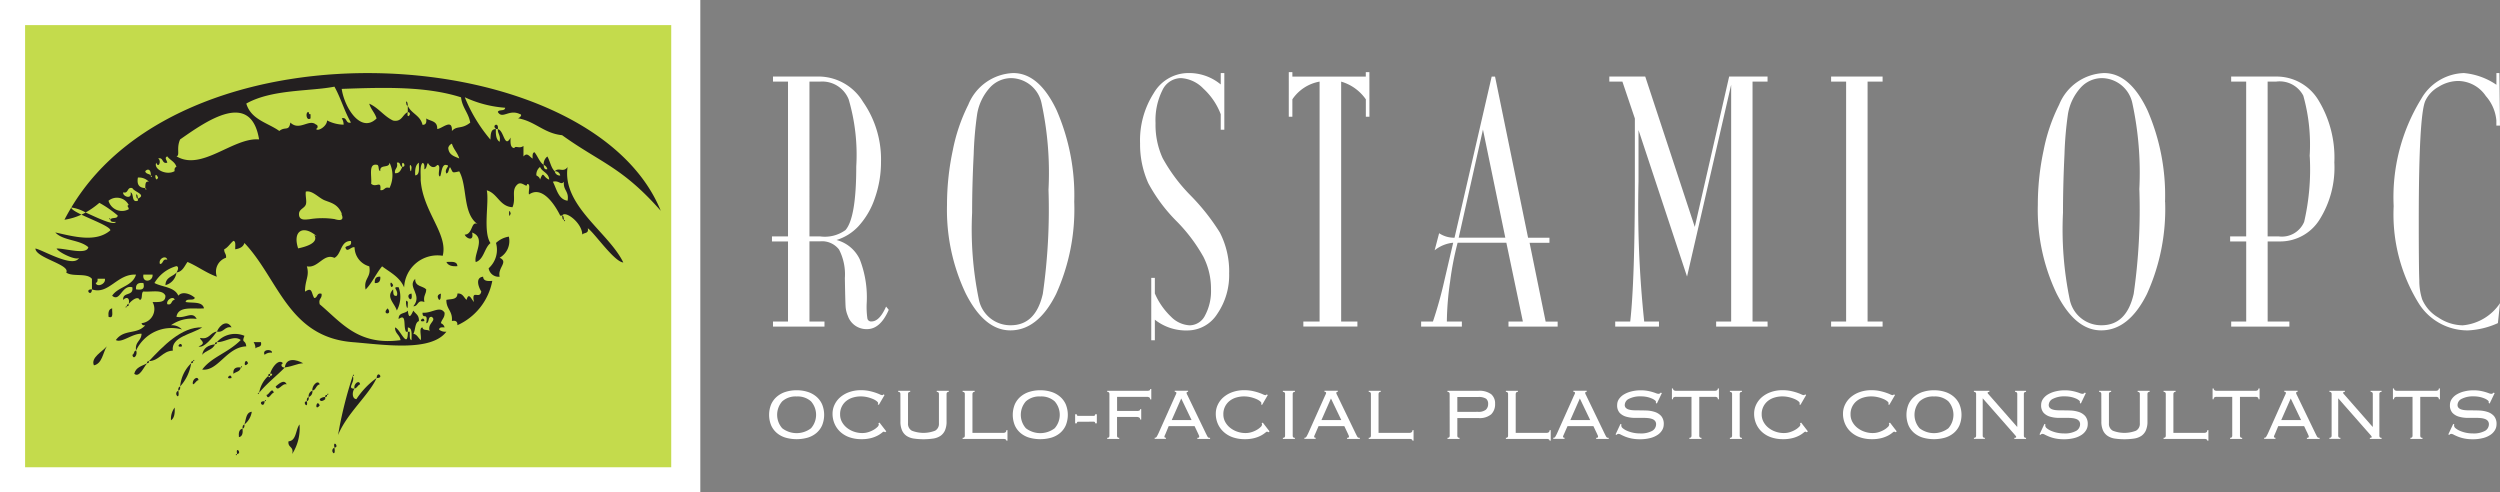 <?xml version="1.0" encoding="UTF-8"?>
<svg xmlns="http://www.w3.org/2000/svg" xmlns:xlink="http://www.w3.org/1999/xlink" width="166.5" height="32.79" viewBox="0 0 166.5 32.79">
  <rect x="0" y="0" width="166.5" height="32.79" fill="#808080" stroke="none"/>
  <defs>
    <clipPath id="clip-path">
      <rect id="Rectangle_109" data-name="Rectangle 109" width="166.5" height="32.79" fill="none" stroke="rgba(0,0,0,0)" stroke-miterlimit="10" stroke-width="1"></rect>
    </clipPath>
  </defs>
  <g id="Group_1307" data-name="Group 1307" transform="translate(0 0)">
    <rect id="Rectangle_106" data-name="Rectangle 106" width="44.033" height="30.448" transform="translate(1.171 1.172)" fill="#c4db4c" stroke="rgba(0,0,0,0)" stroke-miterlimit="10" stroke-width="1"></rect>
    <rect id="Rectangle_107" data-name="Rectangle 107" width="44.033" height="30.448" transform="translate(1.171 1.172)" fill="none" stroke="#fff" stroke-width="1"></rect>
    <g id="Group_414" data-name="Group 414" transform="translate(0 0)">
      <g id="Group_413" data-name="Group 413" clip-path="url(#clip-path)">
        <rect id="Rectangle_108" data-name="Rectangle 108" width="45.907" height="32.322" transform="translate(0.234 0.234)" fill="none" stroke="#fff" stroke-width="1"></rect>
        <path id="Path_40" data-name="Path 40" d="M35.017,51.477c-.206-.5-.382.458,0,0" transform="translate(-18.494 -27.285)" fill="#231f20" stroke="rgba(0,0,0,0)" stroke-miterlimit="10" stroke-width="1" fill-rule="evenodd"></path>
        <path id="Path_41" data-name="Path 41" d="M30.569,48.785c.074-.007.145-.021.122-.14-.074.007-.145.021-.122.14" transform="translate(-16.247 -25.858)" fill="#231f20" stroke="rgba(0,0,0,0)" stroke-miterlimit="10" stroke-width="1" fill-rule="evenodd"></path>
        <path id="Path_42" data-name="Path 42" d="M35.765,48.928h0" transform="translate(-18.997 -26.001)" fill="#231f20" stroke="rgba(0,0,0,0)" stroke-miterlimit="10" stroke-width="1" fill-rule="evenodd"></path>
        <path id="Path_43" data-name="Path 43" d="M33.609,64.546c-.148-.014-.075.2,0,0" transform="translate(-17.819 -34.31)" fill="#231f20" stroke="rgba(0,0,0,0)" stroke-miterlimit="10" stroke-width="1" fill-rule="evenodd"></path>
        <path id="Path_44" data-name="Path 44" d="M28.746,49.647c.231-.3.7-.315.856-.7-.441.056-.779.23-.856.7" transform="translate(-15.28 -26.017)" fill="#231f20" stroke="rgba(0,0,0,0)" stroke-miterlimit="10" stroke-width="1" fill-rule="evenodd"></path>
        <path id="Path_45" data-name="Path 45" d="M37.623,56.946c.148.015.075-.2,0,0" transform="translate(-19.999 -30.224)" fill="#231f20" stroke="rgba(0,0,0,0)" stroke-miterlimit="10" stroke-width="1" fill-rule="evenodd"></path>
        <path id="Path_46" data-name="Path 46" d="M31.559,47.6a1.608,1.608,0,0,0-1.834.422c.555.017,1.132-.493,1.589-.141-.862.869-1.934,1.12-2.568,1.967,1.054.133,1.628-1.5,2.935-1.545-.05-.48-.33-.178-.122-.7" transform="translate(-15.28 -25.235)" fill="#231f20" stroke="rgba(0,0,0,0)" stroke-miterlimit="10" stroke-width="1" fill-rule="evenodd"></path>
        <path id="Path_47" data-name="Path 47" d="M34.229,52.146c.148.015.075-.2,0,0" transform="translate(-18.195 -27.672)" fill="#231f20" stroke="rgba(0,0,0,0)" stroke-miterlimit="10" stroke-width="1" fill-rule="evenodd"></path>
        <path id="Path_48" data-name="Path 48" d="M33.669,52.235c-.32-.039-.526.051-.49.422.163-.141.455-.133.49-.422" transform="translate(-17.635 -27.762)" fill="#231f20" stroke="rgba(0,0,0,0)" stroke-miterlimit="10" stroke-width="1" fill-rule="evenodd"></path>
        <path id="Path_49" data-name="Path 49" d="M32.66,53.563c-.024-.421-.508.134,0,0" transform="translate(-17.238 -28.387)" fill="#231f20" stroke="rgba(0,0,0,0)" stroke-miterlimit="10" stroke-width="1" fill-rule="evenodd"></path>
        <path id="Path_50" data-name="Path 50" d="M33.685,64.245c.366-.029-.117-.584,0,0" transform="translate(-17.896 -34.009)" fill="#231f20" stroke="rgba(0,0,0,0)" stroke-miterlimit="10" stroke-width="1" fill-rule="evenodd"></path>
        <path id="Path_51" data-name="Path 51" d="M36.742,55.845c-.148-.015-.075.2,0,0" transform="translate(-19.485 -29.685)" fill="#231f20" stroke="rgba(0,0,0,0)" stroke-miterlimit="10" stroke-width="1" fill-rule="evenodd"></path>
        <path id="Path_52" data-name="Path 52" d="M37.585,50.089a.627.627,0,0,1,.49-.14c.039-.249-.685-.252-.49.14" transform="translate(-19.961 -26.459)" fill="#231f20" stroke="rgba(0,0,0,0)" stroke-miterlimit="10" stroke-width="1" fill-rule="evenodd"></path>
        <path id="Path_53" data-name="Path 53" d="M38.262,53.145c-.074.008-.145.021-.122.141h.122Z" transform="translate(-20.272 -28.25)" fill="#231f20" stroke="rgba(0,0,0,0)" stroke-miterlimit="10" stroke-width="1" fill-rule="evenodd"></path>
        <path id="Path_54" data-name="Path 54" d="M38.429,51.539c-.3-.34-.765.332-.856.7H37.7c.022.12-.048.133-.123.141-.023.159-.123.078-.122,0a1.932,1.932,0,0,0-.611,1.123c.512-.629,1.153-1.111,1.712-1.686-.2.042-.33-.191-.122-.281" transform="translate(-19.582 -27.347)" fill="#231f20" stroke="rgba(0,0,0,0)" stroke-miterlimit="10" stroke-width="1" fill-rule="evenodd"></path>
        <path id="Path_55" data-name="Path 55" d="M37.071,50.729c-.08.091.052-.059,0,0" transform="translate(-19.691 -26.958)" fill="#231f20" stroke="rgba(0,0,0,0)" stroke-miterlimit="10" stroke-width="1" fill-rule="evenodd"></path>
        <path id="Path_56" data-name="Path 56" d="M34.484,60.629c.1-.031.142-.118.123-.281-.1.03-.142.117-.123.281" transform="translate(-18.328 -32.079)" fill="#231f20" stroke="rgba(0,0,0,0)" stroke-miterlimit="10" stroke-width="1" fill-rule="evenodd"></path>
        <path id="Path_57" data-name="Path 57" d="M34.751,59.389a1.324,1.324,0,0,0,.489-.844c-.379.033-.381.5-.489.844" transform="translate(-18.472 -31.121)" fill="#231f20" stroke="rgba(0,0,0,0)" stroke-miterlimit="10" stroke-width="1" fill-rule="evenodd"></path>
        <path id="Path_58" data-name="Path 58" d="M36.287,57.33h0" transform="translate(-19.275 -30.468)" fill="#231f20" stroke="rgba(0,0,0,0)" stroke-miterlimit="10" stroke-width="1" fill-rule="evenodd"></path>
        <path id="Path_59" data-name="Path 59" d="M37.342,57.044c-.539-.026-.035.554,0,0" transform="translate(-19.718 -30.322)" fill="#231f20" stroke="rgba(0,0,0,0)" stroke-miterlimit="10" stroke-width="1" fill-rule="evenodd"></path>
        <path id="Path_60" data-name="Path 60" d="M36.546,48.645h-.489a.725.725,0,0,1,.122.421c.114-.15.452-.043.367-.421" transform="translate(-19.167 -25.858)" fill="#231f20" stroke="rgba(0,0,0,0)" stroke-miterlimit="10" stroke-width="1" fill-rule="evenodd"></path>
        <path id="Path_61" data-name="Path 61" d="M40.495,51.686c.627-.1.751-.24,1.223-.281-.457-.255-1.135-.4-1.223.281" transform="translate(-21.526 -27.213)" fill="#231f20" stroke="rgba(0,0,0,0)" stroke-miterlimit="10" stroke-width="1" fill-rule="evenodd"></path>
        <path id="Path_62" data-name="Path 62" d="M33.957,61.51c.215-.034.279-.242.245-.562-.215.034-.278.241-.245.562" transform="translate(-18.046 -32.398)" fill="#231f20" stroke="rgba(0,0,0,0)" stroke-miterlimit="10" stroke-width="1" fill-rule="evenodd"></path>
        <path id="Path_63" data-name="Path 63" d="M64.2,37.515c-.014-.359-.409-.279-.734-.281.112.245.382.31.734.281" transform="translate(-33.738 -19.789)" fill="#231f20" stroke="rgba(0,0,0,0)" stroke-miterlimit="10" stroke-width="1" fill-rule="evenodd"></path>
        <path id="Path_64" data-name="Path 64" d="M53.549,53.472c.539.027.034-.554,0,0" transform="translate(-28.465 -28.297)" fill="#231f20" stroke="rgba(0,0,0,0)" stroke-miterlimit="10" stroke-width="1" fill-rule="evenodd"></path>
        <path id="Path_65" data-name="Path 65" d="M65.914,39.343c-.542.055-.307.7-.123.984-.115.58-.664-.212-.49.7-.169-.178-.346-.687-.49-.141-.189-.156-.253-.457-.61-.422,0,.428-.429.35-.735.422-.014.626.428.727.367,1.406.245-.048.382.028.367.281a4.053,4.053,0,0,0,2.323-2.952c-.3.021-.594.026-.611-.28" transform="translate(-33.737 -20.914)" fill="#231f20" stroke="rgba(0,0,0,0)" stroke-miterlimit="10" stroke-width="1" fill-rule="evenodd"></path>
        <path id="Path_66" data-name="Path 66" d="M69.7,37.226h0" transform="translate(-37.038 -19.781)" fill="#231f20" stroke="rgba(0,0,0,0)" stroke-miterlimit="10" stroke-width="1" fill-rule="evenodd"></path>
        <path id="Path_67" data-name="Path 67" d="M49.289,54.992c-.312-.015-.289-.524-.123-.7-.551.012.054-.424-.122-.844a26.877,26.877,0,0,0-.979,3.935c.607-1.476,2.062-2.664,2.568-3.8a5.444,5.444,0,0,0-1.345,1.406" transform="translate(-25.55 -28.41)" fill="#231f20" stroke="rgba(0,0,0,0)" stroke-miterlimit="10" stroke-width="1" fill-rule="evenodd"></path>
        <path id="Path_68" data-name="Path 68" d="M50.763,54.477c-.051-.349-.475-.008-.367.281.175-.033.206-.232.367-.281" transform="translate(-26.78 -28.88)" fill="#231f20" stroke="rgba(0,0,0,0)" stroke-miterlimit="10" stroke-width="1" fill-rule="evenodd"></path>
        <path id="Path_69" data-name="Path 69" d="M50.154,53.346c.148.014.075-.2,0,0" transform="translate(-26.66 -28.31)" fill="#231f20" stroke="rgba(0,0,0,0)" stroke-miterlimit="10" stroke-width="1" fill-rule="evenodd"></path>
        <path id="Path_70" data-name="Path 70" d="M69.964,34.063a1.651,1.651,0,0,1-.489,1.687.67.67,0,0,0,.734.562c-.152-.609.611-.973,0-1.264a1.282,1.282,0,0,0,.611-1.406,1.616,1.616,0,0,0-.856.422" transform="translate(-36.931 -17.883)" fill="#231f20" stroke="rgba(0,0,0,0)" stroke-miterlimit="10" stroke-width="1" fill-rule="evenodd"></path>
        <path id="Path_71" data-name="Path 71" d="M80.931,32.125c-.08.092.052-.059,0,0" transform="translate(-43.006 -17.069)" fill="#231f20" stroke="rgba(0,0,0,0)" stroke-miterlimit="10" stroke-width="1" fill-rule="evenodd"></path>
        <path id="Path_72" data-name="Path 72" d="M78.581,29.423c-.08.092.052-.059,0,0" transform="translate(-41.757 -15.633)" fill="#231f20" stroke="rgba(0,0,0,0)" stroke-miterlimit="10" stroke-width="1" fill-rule="evenodd"></path>
        <path id="Path_73" data-name="Path 73" d="M72.486,30.158c-.142-.555-.142.556,0,0" transform="translate(-38.475 -15.946)" fill="#231f20" stroke="rgba(0,0,0,0)" stroke-miterlimit="10" stroke-width="1" fill-rule="evenodd"></path>
        <path id="Path_74" data-name="Path 74" d="M43.468,57.045c-.366.028.117.584,0,0" transform="translate(-23.032 -30.323)" fill="#231f20" stroke="rgba(0,0,0,0)" stroke-miterlimit="10" stroke-width="1" fill-rule="evenodd"></path>
        <path id="Path_75" data-name="Path 75" d="M37.884,55.807c.12.431.326-.161.49-.14-.12-.431-.326.161-.49.14" transform="translate(-20.138 -29.507)" fill="#231f20" stroke="rgba(0,0,0,0)" stroke-miterlimit="10" stroke-width="1" fill-rule="evenodd"></path>
        <path id="Path_76" data-name="Path 76" d="M44.895,54.5c-.123-.353-.541.111-.49.422.249-.041.24-.38.49-.422" transform="translate(-23.602 -28.904)" fill="#231f20" stroke="rgba(0,0,0,0)" stroke-miterlimit="10" stroke-width="1" fill-rule="evenodd"></path>
        <path id="Path_77" data-name="Path 77" d="M43.888,55.968a.384.384,0,0,0,.245-.422.385.385,0,0,0-.245.422" transform="translate(-23.329 -29.527)" fill="#231f20" stroke="rgba(0,0,0,0)" stroke-miterlimit="10" stroke-width="1" fill-rule="evenodd"></path>
        <path id="Path_78" data-name="Path 78" d="M43.622,56.726c.1-.031.142-.117.122-.281-.1.031-.142.117-.122.281" transform="translate(-23.185 -30.004)" fill="#231f20" stroke="rgba(0,0,0,0)" stroke-miterlimit="10" stroke-width="1" fill-rule="evenodd"></path>
        <path id="Path_79" data-name="Path 79" d="M39.189,54.595c.171.409.421-.249.734-.141-.171-.408-.6.039-.734.141" transform="translate(-20.832 -28.856)" fill="#231f20" stroke="rgba(0,0,0,0)" stroke-miterlimit="10" stroke-width="1" fill-rule="evenodd"></path>
        <path id="Path_80" data-name="Path 80" d="M47.522,63.346c.366-.029-.117-.583,0,0" transform="translate(-25.251 -33.532)" fill="#231f20" stroke="rgba(0,0,0,0)" stroke-miterlimit="10" stroke-width="1" fill-rule="evenodd"></path>
        <path id="Path_81" data-name="Path 81" d="M41.01,61.471c-.059.442.375.318.245.843a3.162,3.162,0,0,0,.489-1.968c-.267.349-.2,1.087-.734,1.125" transform="translate(-21.796 -32.078)" fill="#231f20" stroke="rgba(0,0,0,0)" stroke-miterlimit="10" stroke-width="1" fill-rule="evenodd"></path>
        <path id="Path_82" data-name="Path 82" d="M47.385,63.647c-.371.166.133.746,0,0" transform="translate(-25.114 -33.833)" fill="#231f20" stroke="rgba(0,0,0,0)" stroke-miterlimit="10" stroke-width="1" fill-rule="evenodd"></path>
        <path id="Path_83" data-name="Path 83" d="M46.5,56.046c.148.015.075-.2,0,0" transform="translate(-24.718 -29.746)" fill="#231f20" stroke="rgba(0,0,0,0)" stroke-miterlimit="10" stroke-width="1" fill-rule="evenodd"></path>
        <path id="Path_84" data-name="Path 84" d="M45.822,56.587v-.141a.526.526,0,0,0-.367.141c.032.219.268.1.367,0" transform="translate(-24.162 -30.005)" fill="#231f20" stroke="rgba(0,0,0,0)" stroke-miterlimit="10" stroke-width="1" fill-rule="evenodd"></path>
        <path id="Path_85" data-name="Path 85" d="M46.233,56.286c.074-.008.145-.021.122-.141-.075.008-.145.021-.122.141" transform="translate(-24.574 -29.845)" fill="#231f20" stroke="rgba(0,0,0,0)" stroke-miterlimit="10" stroke-width="1" fill-rule="evenodd"></path>
        <path id="Path_86" data-name="Path 86" d="M45.2,57.479c-.206-.5-.382.459,0,0" transform="translate(-23.907 -30.476)" fill="#231f20" stroke="rgba(0,0,0,0)" stroke-miterlimit="10" stroke-width="1" fill-rule="evenodd"></path>
        <path id="Path_87" data-name="Path 87" d="M15.606,31.128c.013-.17-.178-.086,0,0" transform="translate(-8.255 -16.495)" fill="#231f20" stroke="rgba(0,0,0,0)" stroke-miterlimit="10" stroke-width="1" fill-rule="evenodd"></path>
        <path id="Path_88" data-name="Path 88" d="M62.324,42.164c.143-.023.1-.256.122-.422-.254.08-.26.219-.122.422" transform="translate(-33.082 -22.189)" fill="#231f20" stroke="rgba(0,0,0,0)" stroke-miterlimit="10" stroke-width="1" fill-rule="evenodd"></path>
        <path id="Path_89" data-name="Path 89" d="M58.272,41.742c-.531.059.128.816,0,0" transform="translate(-30.864 -22.189)" fill="#231f20" stroke="rgba(0,0,0,0)" stroke-miterlimit="10" stroke-width="1" fill-rule="evenodd"></path>
        <path id="Path_90" data-name="Path 90" d="M9.617,29.516c-.158.263-.31.532-.452.808a4.058,4.058,0,0,0,1.129-.34c-.38-.183-.667-.349-.677-.468" transform="translate(-4.872 -15.69)" fill="#231f20" stroke="rgba(0,0,0,0)" stroke-miterlimit="10" stroke-width="1" fill-rule="evenodd"></path>
        <path id="Path_91" data-name="Path 91" d="M46.693,19.576C42.132,8.316,15.129,6.467,7.429,19.344a2.64,2.64,0,0,1,.956.331,5.705,5.705,0,0,0,.913-.642,7.332,7.332,0,0,1,1.223.844c-.018.26-.414.087-.489.282.021.163.193.153.367.141-.119.274-1.185-.248-2.014-.623-.091.051-.185.1-.282.143.77.369,1.921.8,1.929,1.043-.965.843-2.493.4-3.669.141.525.567,1.627.471,2.2.983-.1.538-1.563.067-2.114.089.111.245,1.32.837,1.5.614-.357.728-2.45-.536-2.909-.614.022.634,2.347,1.068,2.053,1.6.425.308,1.382,0,1.712.422v.7c1.122.378,1.676-1.058,2.935-.984-.246.795-1.186.792-1.59,1.405.53.462.639-.76,1.345-.562.1.625-.656.276-.611.843.179-.2.474-.206.367.282.109-.17.6-.609.734-.282.226-.021.075-.476.245-.562.53.047,1.281-.161,1.468.281.009.479-.453.416-.856.422a.949.949,0,0,1-.734,1.406c.027.11.1.163.245.141-.553.643-1.407.225-1.957.984.4.218,1.081-.44,1.712-.422-.014.5-.452.511-.367,1.125A2.6,2.6,0,0,1,14.8,27.467a.923.923,0,0,0-.734-.281,2.4,2.4,0,0,1,1.712-.422c-.28-.549-.744-.012-1.345-.141.124-.749,1.112-.5,1.835-.563-.111-.482-.767-.336-1.223-.422.032-.292.537-.038.612-.281-.237-.228-.818-.478-1.1-.141-.258-.594-1.062-.56-1.59-.844a2.447,2.447,0,0,1,1.467-1.124c.191.037.085.308,0,.422.405-.049.531-.421.734-.7.683.292,1.241.729,1.957.984a.976.976,0,0,1,.611-1.265c.028-.266-.137-.309-.122-.562.258-.126.394-.389.612-.562.181.026.112.34.122.562.285-.047.527-.144.612-.421,2.257,2.374,2.918,6.268,7.215,6.606,2.033.161,5.217.668,6.237-.7a.622.622,0,0,1-.489-.14c.02-.164.193-.154.367-.141a.4.4,0,0,0-.245-.281c.053-.268.264-.353.245-.7-.31-.493-.843.054-1.468,0-.012.5.385-.1.245.7.231-.015.085-.465.367-.422.369.253-.348.43-.122.984-.075-.195-.471-.021-.49-.281-.269.017-.052.6-.122.844-.163-.14-.24-.38-.49-.422.15-.249.09-.74.367-.843.031-.411-.23-.485-.367-.7-.135.277-.3.656-.367,0-.175.22-.637.111-.612.563.556-.412.287.487.49.843h.123v-.281c.312.015.243.47.245.844-.166-.044-.1-.352-.123-.563h-.122c-.006,1.26-.523-.222-.856-.281,0,.42.318.478.367.844-2.819.382-3.945-1.181-5.381-2.389-.1-.4.172-.365.122-.7-.334-.1-.246.279-.49.281-.2-.328-.113-.762-.611-.422-.008-.776.314-1.04.122-1.687.749.156,1.118-.9,1.834-.563.483-.241.393-1.142,1.1-1.124.084.378-.253.272-.367.422.1.412.393-.084.612,0a1.33,1.33,0,0,0,.978,1.265c.145.776-.39.77-.245,1.546.435-.437.7-1.075,1.1-1.546.541.409,1.178.708,1.468,1.406a2.221,2.221,0,0,1,2.568-2.109c.377-1.445-1.33-2.944-1.468-5.06.015-.405-.067-.92.122-1.124.142.023.133.222.122.422.172-.037.14-.309.245-.422.118.236.384.414.611.14.266-.024.056.5.123.7.174.325.091-.822.489-.7.316.034-.168.242,0,.563.172-.037.14-.308.245-.422.224.38.084.4.611.281.563.99.208,2.79,1.223,3.514-.439-.254-.312.688-.856.7.082.245.641.5.49-.14.955.35.085,1.442.244,1.967.543-.171.569-.94.979-1.265-.514-.77-.074-2.731-.245-3.514.723.2.854,1.08,1.712,1.125.266-.612-.13-1.156.367-1.547.3-.182.593.313.611,0,.265-.023.056.5.123.7.853-.6,1.686.61,2.079,1.406h.123c.2-.378,1.342.489,1.344,1.265.114-.15.452-.044.367-.422.418.269,1.753,2.233,2.366,2.279-.975-2.008-4.085-3.78-3.711-6.356-.291.4-.583-.014-.856.281a.339.339,0,0,1,.367.282.34.34,0,0,1-.367-.282c-.251-.228-.308-.677-.49-.984a.647.647,0,0,0-.245.562.392.392,0,0,1,.245.282c-.208.052-.23-.111-.245-.282-.281-.192-.393-.579-.611-.844-.143.024-.134.223-.123.422-.216-.123-.356-.446-.612-.141v-.7c-.285.209-.527-.048-.611.141-.267-.021-.263-.354-.245-.7-.414.77-.434-.5-.856-.563,0,.331.211.414.123.844-.214-.129-.27-.438-.245-.844-.344-.02-.352.345-.366.7A10.359,10.359,0,0,1,33.635,12a7.609,7.609,0,0,0,2.69.7c-.018.26-.414.086-.489.281.307.512.741-.209,1.468.141.188.033.018.231-.122.281,1.136.193,1.733,1.007,2.935,1.125,2.57,1.845,4,2.114,6.576,5.041m-37.64,4.8c.1-.031.142-.117.123-.281h.489c.086.349-.523.6-.612.281M14.312,25.5c-.244,0-.156.384-.49.282-.09-.312.451-.58.49-.282m-1.59-8.293c.178.086-.013.169,0,0-.1-.121-.335-.084-.367-.282.179-.2.387-.107.367.282m-.856.141a.928.928,0,0,1,.734.281c-.261-.065-.233.2-.245.422.178.087-.013.169,0,0-.352-.018-.581-.176-.49-.7m-.612,2.108a.931.931,0,0,1-1.345-.563.875.875,0,0,1,1.345.281c-.177.063.013.124,0,.282m.123-1.125c.118.506-.55.275-.49,0,.377.105.235-.386.611-.281.134.259.965.432.367.7v.14c-.454.148-.24-.474-.489-.563m.367,6.466c-.037-.371.169-.461.489-.422.123.469-.17.461-.489.422m.489-.984h.611c.045.479-.707.593-.611,0m30.942-1.968c-.081.092.05-.059,0,0m-2.936-4.217c-.061.586.358.621.245,1.265-.616-.089-.72-.765-.979-1.265.423-.114.517.263.734,0m-1.589-.984c.148.345.571.377.612.844-.437-.159-.359-.644-.612,0-.026-.158-.135-.219-.245-.281a.65.65,0,0,1,.245-.563m-25.438.7c-.178.466-.3-.549,0,0m.123,5.762c-.129-.355.412-.623.489-.281-.334-.1-.246.28-.489.281m.978-6.184c-.528.315-1.43-.124-1.223-.562.154.433.368-.157.122-.282.376-.1.235.386.611.282-.018-.166-.218-.319,0-.422.183.258.511.35.611.7-.1.031-.142.118-.122.281m.122-.984c.257-.052-.025-.525.245-1.125,1.761-1.232,4.709-3.316,5.259,0-1.719-.151-3.829,2.14-5.5,1.125m8.1,6.132c-.393-1.2.373-1.581,1.245-.8l-.168-.091c.326.549-.626.794-1.077.891m-.032-7.4h0m2.486,5.454a5.361,5.361,0,0,0-1.73.009c-.156,0-.68.141-.665-.362.01-.331.388-.372.462-.647.061-.227-.049-.566-.008-.836.438-.1.856.423,1.257.582.425.17.9.244,1.165.95l-.078-.091c.328.617-.288.431-.4.4m.449-6.72a.727.727,0,0,1,.122.422,2.49,2.49,0,0,1-1.1-.282c0,.39-.627.767-.734.562.154-.035.124-.279,0-.281-.454-.416-1.108.453-1.712-.141-.094.614-.338.238-.734.562-.779-.556-1.879-.745-2.2-1.826,1.705-.961,4.258-.807,5.87-1.125.419.738.673,1.663,1.1,2.389-.377.1-.235-.386-.611-.281m3.179,4.639c-.345-.116-.316.2-.611.141.074-.7-.274-.12-.611-.422.057-.5-.2-1.354.367-1.265.2,0,.068.39.244.422-.059-.49.6-.157.611-.562a1.914,1.914,0,0,1,0,1.686m.856-1.406c-.106.206-.183.446-.489.422-.05-.339.223-.306.123-.7.27-.078.173.268.366.281-.117-.583.366-.029,0,0m.612,0c-.038.855-.239-.536,0,0m.244.563c-.025-.4.031-.714.245-.843,0,.372.068.827-.245.843m2.2-1.827a.4.4,0,0,1,.245-.282c.114.385.376.6.49.985-.325-.142-.7-.231-.734-.7M34,13.691c-.584.467-.885.174-1.223.562.05-.891-.683-.131-.979-.141.03-.549-.454-.508-.734-.7.042.282-.025.44-.245.422-.144-.631-.744-.738-.979-1.265v.422c.366.029-.117.584,0,0-.358.151-.387.68-.979.562-.609-.283-.971-.852-1.589-1.124.114.384.375.6.49.983-1.035,1.026-2.137-.7-2.324-1.968,2.83-.1,5.6-.186,7.949.562.079.706.5,1.022.611,1.687" transform="translate(-2.681 -5.524)" fill="#231f20" stroke="rgba(0,0,0,0)" stroke-miterlimit="10" stroke-width="1" fill-rule="evenodd"></path>
        <path id="Path_92" data-name="Path 92" d="M10.127,29.5v.005l0-.006h0" transform="translate(-5.383 -15.683)" fill="#231f20" stroke="rgba(0,0,0,0)" stroke-miterlimit="10" stroke-width="1" fill-rule="evenodd"></path>
        <path id="Path_93" data-name="Path 93" d="M58.84,39.642c-.562.549.52,1.066-.123,1.827.347.024.239-.475.735-.281-.089-.429.125-.512.122-.844-.235-.246-.753-.165-.734-.7" transform="translate(-31.188 -21.073)" fill="#231f20" stroke="rgba(0,0,0,0)" stroke-miterlimit="10" stroke-width="1" fill-rule="evenodd"></path>
        <path id="Path_94" data-name="Path 94" d="M19.347,27.64c.028.109,0,.277.122.281-.028-.109,0-.277-.122-.281" transform="translate(-10.284 -14.693)" fill="#231f20" stroke="rgba(0,0,0,0)" stroke-miterlimit="10" stroke-width="1" fill-rule="evenodd"></path>
        <path id="Path_95" data-name="Path 95" d="M60.074,45.461c-.025-.421-.508.134,0,0" transform="translate(-31.81 -24.08)" fill="#231f20" stroke="rgba(0,0,0,0)" stroke-miterlimit="10" stroke-width="1" fill-rule="evenodd"></path>
        <path id="Path_96" data-name="Path 96" d="M62.134,39.626h0" transform="translate(-33.014 -21.057)" fill="#231f20" stroke="rgba(0,0,0,0)" stroke-miterlimit="10" stroke-width="1" fill-rule="evenodd"></path>
        <path id="Path_97" data-name="Path 97" d="M28.454,50.729c-.08.091.052-.059,0,0" transform="translate(-15.111 -26.958)" fill="#231f20" stroke="rgba(0,0,0,0)" stroke-miterlimit="10" stroke-width="1" fill-rule="evenodd"></path>
        <path id="Path_98" data-name="Path 98" d="M54.3,24.922h0" transform="translate(-28.851 -13.24)" fill="#231f20" stroke="rgba(0,0,0,0)" stroke-miterlimit="10" stroke-width="1" fill-rule="evenodd"></path>
        <path id="Path_99" data-name="Path 99" d="M43.722,15.932c-.237-.055-.178.64.123.422v-.281c-.1.026-.116-.055-.123-.141" transform="translate(-23.163 -8.468)" fill="#231f20" stroke="rgba(0,0,0,0)" stroke-miterlimit="10" stroke-width="1" fill-rule="evenodd"></path>
        <path id="Path_100" data-name="Path 100" d="M70.4,18.015h.123c.075-.492-.44-.245-.123,0" transform="translate(-37.366 -9.425)" fill="#231f20" stroke="rgba(0,0,0,0)" stroke-miterlimit="10" stroke-width="1" fill-rule="evenodd"></path>
        <path id="Path_101" data-name="Path 101" d="M48.819,40.226h0" transform="translate(-25.936 -21.376)" fill="#231f20" stroke="rgba(0,0,0,0)" stroke-miterlimit="10" stroke-width="1" fill-rule="evenodd"></path>
        <path id="Path_102" data-name="Path 102" d="M51.429,39.626c-.08.092.052-.059,0,0" transform="translate(-27.324 -21.057)" fill="#231f20" stroke="rgba(0,0,0,0)" stroke-miterlimit="10" stroke-width="1" fill-rule="evenodd"></path>
        <path id="Path_103" data-name="Path 103" d="M50.385,41.427h0" transform="translate(-26.769 -22.014)" fill="#231f20" stroke="rgba(0,0,0,0)" stroke-miterlimit="10" stroke-width="1" fill-rule="evenodd"></path>
        <path id="Path_104" data-name="Path 104" d="M83.021,22.222h0" transform="translate(-44.117 -11.805)" fill="#231f20" stroke="rgba(0,0,0,0)" stroke-miterlimit="10" stroke-width="1" fill-rule="evenodd"></path>
        <path id="Path_105" data-name="Path 105" d="M81.457,24.93c-.018.021-.056.065,0,0l0,0" transform="translate(-43.283 -13.252)" fill="#231f20" stroke="rgba(0,0,0,0)" stroke-miterlimit="10" stroke-width="1" fill-rule="evenodd"></path>
        <path id="Path_106" data-name="Path 106" d="M55.688,40.352c-.3-.548-.178.466,0,0" transform="translate(-29.504 -21.361)" fill="#231f20" stroke="rgba(0,0,0,0)" stroke-miterlimit="10" stroke-width="1" fill-rule="evenodd"></path>
        <path id="Path_107" data-name="Path 107" d="M55.915,42.383a1.883,1.883,0,0,0,.122-1.546c-.5-.043.021.194-.122.562-.261.066-.233-.2-.245-.422-.505.519.083.9.245,1.406" transform="translate(-29.486 -21.705)" fill="#231f20" stroke="rgba(0,0,0,0)" stroke-miterlimit="10" stroke-width="1" fill-rule="evenodd"></path>
        <path id="Path_108" data-name="Path 108" d="M57.845,42.845c-.289-.453.02,1.085,0,0" transform="translate(-30.683 -22.73)" fill="#231f20" stroke="rgba(0,0,0,0)" stroke-miterlimit="10" stroke-width="1" fill-rule="evenodd"></path>
        <path id="Path_109" data-name="Path 109" d="M54.957,43.842c-.452.427.371.474,0,0" transform="translate(-29.139 -23.305)" fill="#231f20" stroke="rgba(0,0,0,0)" stroke-miterlimit="10" stroke-width="1" fill-rule="evenodd"></path>
        <path id="Path_110" data-name="Path 110" d="M53.651,39.339c-.267-.027-.389.114-.367.421.267.026.39-.115.367-.421" transform="translate(-28.323 -20.91)" fill="#231f20" stroke="rgba(0,0,0,0)" stroke-miterlimit="10" stroke-width="1" fill-rule="evenodd"></path>
        <path id="Path_111" data-name="Path 111" d="M53.257,47.127c-.08.092.052-.059,0,0" transform="translate(-28.295 -25.044)" fill="#231f20" stroke="rgba(0,0,0,0)" stroke-miterlimit="10" stroke-width="1" fill-rule="evenodd"></path>
        <path id="Path_112" data-name="Path 112" d="M57.725,14.436c.028.109,0,.277.123.281-.028-.109,0-.277-.123-.281" transform="translate(-30.685 -7.674)" fill="#231f20" stroke="rgba(0,0,0,0)" stroke-miterlimit="10" stroke-width="1" fill-rule="evenodd"></path>
        <path id="Path_113" data-name="Path 113" d="M80.039,30.921c-.027-.109,0-.277-.122-.281.028.109,0,.277.122.281" transform="translate(-42.481 -16.287)" fill="#231f20" stroke="rgba(0,0,0,0)" stroke-miterlimit="10" stroke-width="1" fill-rule="evenodd"></path>
        <path id="Path_114" data-name="Path 114" d="M27.3,51.344c-.075.008-.145.021-.123.14.075-.007.146-.02.123-.14" transform="translate(-14.443 -27.293)" fill="#231f20" stroke="rgba(0,0,0,0)" stroke-miterlimit="10" stroke-width="1" fill-rule="evenodd"></path>
        <path id="Path_115" data-name="Path 115" d="M25.194,55.545c-.371.166.133.746,0,0" transform="translate(-13.318 -29.526)" fill="#231f20" stroke="rgba(0,0,0,0)" stroke-miterlimit="10" stroke-width="1" fill-rule="evenodd"></path>
        <path id="Path_116" data-name="Path 116" d="M24.308,58.79c.214-.129.27-.439.245-.844a1.259,1.259,0,0,0-.245.844" transform="translate(-12.921 -30.802)" fill="#231f20" stroke="rgba(0,0,0,0)" stroke-miterlimit="10" stroke-width="1" fill-rule="evenodd"></path>
        <path id="Path_117" data-name="Path 117" d="M27.441,51.245c.148.015.075-.2,0,0" transform="translate(-14.587 -27.193)" fill="#231f20" stroke="rgba(0,0,0,0)" stroke-miterlimit="10" stroke-width="1" fill-rule="evenodd"></path>
        <path id="Path_118" data-name="Path 118" d="M25.612,49.063c-.025-.421-.508.133,0,0" transform="translate(-13.491 -25.995)" fill="#231f20" stroke="rgba(0,0,0,0)" stroke-miterlimit="10" stroke-width="1" fill-rule="evenodd"></path>
        <path id="Path_119" data-name="Path 119" d="M27.421,54.158c.16-.05.192-.248.367-.281-.05-.349-.474-.008-.367.281" transform="translate(-14.567 -28.561)" fill="#231f20" stroke="rgba(0,0,0,0)" stroke-miterlimit="10" stroke-width="1" fill-rule="evenodd"></path>
        <path id="Path_120" data-name="Path 120" d="M26.347,51.645a2.449,2.449,0,0,0-.734,1.546,2.981,2.981,0,0,0,.734-1.546" transform="translate(-13.615 -27.453)" fill="#231f20" stroke="rgba(0,0,0,0)" stroke-miterlimit="10" stroke-width="1" fill-rule="evenodd"></path>
        <path id="Path_121" data-name="Path 121" d="M29.446,47.143c-.448.047-.493.557-1.1.422-.115.106.512.334-.122.563.347.159.94-.6,1.223-.985" transform="translate(-15.002 -25.06)" fill="#231f20" stroke="rgba(0,0,0,0)" stroke-miterlimit="10" stroke-width="1" fill-rule="evenodd"></path>
        <path id="Path_122" data-name="Path 122" d="M31.813,46.243c-.283-.512-.766-.207-.979.281.487.091.492-.371.979-.281" transform="translate(-16.39 -24.441)" fill="#231f20" stroke="rgba(0,0,0,0)" stroke-miterlimit="10" stroke-width="1" fill-rule="evenodd"></path>
        <path id="Path_123" data-name="Path 123" d="M24.722,46.542c-1.388-.047-2.634,1.283-3.547,2.249.706-.031.885-.669,1.59-.7-.129-.921,1.286-1.1,1.957-1.546" transform="translate(-11.256 -24.739)" fill="#231f20" stroke="rgba(0,0,0,0)" stroke-miterlimit="10" stroke-width="1" fill-rule="evenodd"></path>
        <path id="Path_124" data-name="Path 124" d="M26.366,55.83h0" transform="translate(-14.001 -29.67)" fill="#231f20" stroke="rgba(0,0,0,0)" stroke-miterlimit="10" stroke-width="1" fill-rule="evenodd"></path>
        <path id="Path_125" data-name="Path 125" d="M25.347,55.226c.1-.031.142-.117.122-.281-.1.031-.142.117-.122.281" transform="translate(-13.471 -29.207)" fill="#231f20" stroke="rgba(0,0,0,0)" stroke-miterlimit="10" stroke-width="1" fill-rule="evenodd"></path>
        <path id="Path_126" data-name="Path 126" d="M18.037,43.384c.074-.008.145-.021.122-.141-.074.007-.145.021-.122.141" transform="translate(-9.586 -22.987)" fill="#231f20" stroke="rgba(0,0,0,0)" stroke-miterlimit="10" stroke-width="1" fill-rule="evenodd"></path>
        <path id="Path_127" data-name="Path 127" d="M18.825,50.125c.052.389.385.007.245-.281-.162,0-.112.246-.245.281" transform="translate(-10.007 -26.496)" fill="#231f20" stroke="rgba(0,0,0,0)" stroke-miterlimit="10" stroke-width="1" fill-rule="evenodd"></path>
        <path id="Path_128" data-name="Path 128" d="M23.524,39.585a1,1,0,0,0,.734-.844c-.239.288-.722.295-.734.844" transform="translate(-12.505 -20.594)" fill="#231f20" stroke="rgba(0,0,0,0)" stroke-miterlimit="10" stroke-width="1" fill-rule="evenodd"></path>
        <path id="Path_129" data-name="Path 129" d="M80.177,31.24c-.012.17.178.087,0,0" transform="translate(-42.619 -16.606)" fill="#231f20" stroke="rgba(0,0,0,0)" stroke-miterlimit="10" stroke-width="1" fill-rule="evenodd"></path>
        <path id="Path_130" data-name="Path 130" d="M17.945,43.542c-.148-.015-.075.2,0,0" transform="translate(-9.493 -23.145)" fill="#231f20" stroke="rgba(0,0,0,0)" stroke-miterlimit="10" stroke-width="1" fill-rule="evenodd"></path>
        <path id="Path_131" data-name="Path 131" d="M12.8,41.141c-.539-.026-.034.554,0,0" transform="translate(-6.673 -21.869)" fill="#231f20" stroke="rgba(0,0,0,0)" stroke-miterlimit="10" stroke-width="1" fill-rule="evenodd"></path>
        <path id="Path_132" data-name="Path 132" d="M20.908,51.485c.074-.008.145-.021.123-.141-.075.008-.145.021-.123.141" transform="translate(-11.112 -27.293)" fill="#231f20" stroke="rgba(0,0,0,0)" stroke-miterlimit="10" stroke-width="1" fill-rule="evenodd"></path>
        <path id="Path_133" data-name="Path 133" d="M15.666,43.842c-.215.034-.279.243-.245.563.368.141.216-.313.245-.563" transform="translate(-8.193 -23.305)" fill="#231f20" stroke="rgba(0,0,0,0)" stroke-miterlimit="10" stroke-width="1" fill-rule="evenodd"></path>
        <path id="Path_134" data-name="Path 134" d="M19.087,52.348c.337.284.622-.429.855-.7-.331.181-.755.256-.855.7" transform="translate(-10.146 -27.453)" fill="#231f20" stroke="rgba(0,0,0,0)" stroke-miterlimit="10" stroke-width="1" fill-rule="evenodd"></path>
        <path id="Path_135" data-name="Path 135" d="M13.3,50.509c.551-.116.589-.822.856-1.264-.3.358-1.085.75-.856,1.264" transform="translate(-7.045 -26.177)" fill="#231f20" stroke="rgba(0,0,0,0)" stroke-miterlimit="10" stroke-width="1" fill-rule="evenodd"></path>
        <path id="Path_136" data-name="Path 136" d="M15.662,42.327c-.08.091.052-.059,0,0" transform="translate(-8.311 -22.492)" fill="#231f20" stroke="rgba(0,0,0,0)" stroke-miterlimit="10" stroke-width="1" fill-rule="evenodd"></path>
        <path id="Path_137" data-name="Path 137" d="M44.9,29.124c-.08.092.052-.059,0,0" transform="translate(-23.855 -15.474)" fill="#231f20" stroke="rgba(0,0,0,0)" stroke-miterlimit="10" stroke-width="1" fill-rule="evenodd"></path>
        <path id="Path_138" data-name="Path 138" d="M117.526,26.42q-.562,1.286-1.447,1.286a1.309,1.309,0,0,1-1.279-.886,1.852,1.852,0,0,1-.148-.611q-.021-.317-.049-1.9a3.608,3.608,0,0,0-.386-1.9,1.424,1.424,0,0,0-1.272-.549h-.7V27.2h1v.337h-3.429V27.2h1V21.866h-1.068v-.337h1.068V11.221h-1v-.337h3.134a3.47,3.47,0,0,1,2.86,1.682,6.69,6.69,0,0,1,1.2,3.994,7.215,7.215,0,0,1-.408,2.418,5.2,5.2,0,0,1-1.11,1.892,3.329,3.329,0,0,1-1.447.9,2.38,2.38,0,0,1,1.553,1.294,6.984,6.984,0,0,1,.457,2.953,5.592,5.592,0,0,0,.049.988.249.249,0,0,0,.274.189q.534,0,.97-.991Zm-2.164-9.549a13.066,13.066,0,0,0-.506-4.468,1.891,1.891,0,0,0-1.911-1.181h-.7V21.529h.7a2.341,2.341,0,0,0,1.7-.421q.717-.822.717-4.237" transform="translate(-58.335 -5.786)" fill="#fff" stroke="rgba(0,0,0,0)" stroke-miterlimit="10" stroke-width="1"></path>
        <path id="Path_139" data-name="Path 139" d="M143.115,18.979a13.682,13.682,0,0,1-1.209,6.126q-1.209,2.421-3.049,2.421-1.729,0-2.972-2.463a12.945,12.945,0,0,1-1.244-5.895,17.4,17.4,0,0,1,.386-3.642,11.759,11.759,0,0,1,1.033-3.032,3.365,3.365,0,0,1,2.993-2.105q1.714,0,2.888,2.474a14.226,14.226,0,0,1,1.173,6.116m-1.714-.824a21.958,21.958,0,0,0-.464-5.762,2.1,2.1,0,0,0-2.01-1.667,1.924,1.924,0,0,0-1.44.644,3.479,3.479,0,0,0-.836,1.741,23.633,23.633,0,0,0-.232,2.681q-.105,2.047-.105,3.9a23.055,23.055,0,0,0,.45,5.783,2.138,2.138,0,0,0,2.122,1.71q1.658,0,2.136-2.09a39.515,39.515,0,0,0,.379-6.944" transform="translate(-71.57 -5.523)" fill="#fff" stroke="rgba(0,0,0,0)" stroke-miterlimit="10" stroke-width="1"></path>
        <path id="Path_140" data-name="Path 140" d="M168.021,23.69a4.559,4.559,0,0,1-.792,2.741,2.358,2.358,0,0,1-1.969,1.1,3.357,3.357,0,0,1-2.186-.717v1.37h-.239V24.028h.239v1.039a4.721,4.721,0,0,0,1.078,1.55,1.876,1.876,0,0,0,1.246.573,1.164,1.164,0,0,0,1.022-.664,3.444,3.444,0,0,0,.393-1.76,4.671,4.671,0,0,0-.5-2.129,10.9,10.9,0,0,0-1.75-2.339,10.84,10.84,0,0,1-1.925-2.572,6.327,6.327,0,0,1-.548-2.656A5.828,5.828,0,0,1,163,11.728a2.665,2.665,0,0,1,2.256-1.339,3.3,3.3,0,0,1,2.206.759v-.759h.239v3.773h-.239V13.132a4.461,4.461,0,0,0-1.156-1.707,2.253,2.253,0,0,0-1.492-.7,1.381,1.381,0,0,0-1.239.812,4.457,4.457,0,0,0-.455,2.182,5.332,5.332,0,0,0,.47,2.329,11.213,11.213,0,0,0,1.848,2.477,14.294,14.294,0,0,1,1.967,2.487,5.68,5.68,0,0,1,.619,2.677" transform="translate(-86.161 -5.523)" fill="#fff" stroke="rgba(0,0,0,0)" stroke-miterlimit="10" stroke-width="1"></path>
        <path id="Path_141" data-name="Path 141" d="M188.608,13.226h-.239V12.067a3.031,3.031,0,0,0-1.644-1.18V26.865h1.082V27.2h-3.6v-.337h1.082V10.886a2.771,2.771,0,0,0-1.813,1.18v1.159h-.239V10.254h.239v.3h4.89v-.3h.239Z" transform="translate(-97.404 -5.451)" fill="#fff" stroke="rgba(0,0,0,0)" stroke-miterlimit="10" stroke-width="1"></path>
        <path id="Path_142" data-name="Path 142" d="M211.142,27.537h-3.274V27.2h.958l-1.1-5.249h-3.245a20.275,20.275,0,0,0-.5,2.582,19.9,19.9,0,0,0-.218,2.666h1v.337H202.05V27.2h.787a27.165,27.165,0,0,0,.759-2.72l.59-2.529a2.322,2.322,0,0,0-1.237.506l.3-1.139a1.779,1.779,0,0,0,1.026.3l2.473-10.729h.225l2.2,10.729h1.423v.337h-1.323l1.07,5.249h.8Zm-3.486-5.923-1.488-7.2-1.615,7.2Z" transform="translate(-107.403 -5.786)" fill="#fff" stroke="rgba(0,0,0,0)" stroke-miterlimit="10" stroke-width="1"></path>
        <path id="Path_143" data-name="Path 143" d="M239.35,27.537h-3.428V27.2h1V11.432l-2.938,12.774-3.232-9.76v3.425a72.576,72.576,0,0,0,.379,9.328h.984v.337H229.2V27.2h1q.308-2.726.309-9.38V13.678l-.83-2.457h-.871v-.337H231.2L234.5,20.9l2.289-10.018h2.557v.337h-1V27.2h1Z" transform="translate(-121.627 -5.786)" fill="#fff" stroke="rgba(0,0,0,0)" stroke-miterlimit="10" stroke-width="1"></path>
        <path id="Path_144" data-name="Path 144" d="M263.769,27.537H260.34V27.2h1V11.221h-1v-.337h3.429v.337h-1V27.2h1Z" transform="translate(-138.388 -5.786)" fill="#fff" stroke="rgba(0,0,0,0)" stroke-miterlimit="10" stroke-width="1"></path>
        <path id="Path_145" data-name="Path 145" d="M298.213,18.979A13.682,13.682,0,0,1,297,25.105q-1.209,2.421-3.05,2.421-1.728,0-2.971-2.463a12.939,12.939,0,0,1-1.245-5.895,17.372,17.372,0,0,1,.387-3.642,11.707,11.707,0,0,1,1.033-3.032,3.363,3.363,0,0,1,2.992-2.105q1.715,0,2.888,2.474a14.226,14.226,0,0,1,1.173,6.116m-1.714-.824a21.958,21.958,0,0,0-.464-5.762,2.1,2.1,0,0,0-2.01-1.667,1.922,1.922,0,0,0-1.44.644,3.472,3.472,0,0,0-.837,1.741,23.715,23.715,0,0,0-.232,2.681q-.1,2.047-.1,3.9a23.026,23.026,0,0,0,.45,5.783,2.136,2.136,0,0,0,2.122,1.71q1.658,0,2.136-2.09a39.516,39.516,0,0,0,.379-6.944" transform="translate(-154.015 -5.523)" fill="#fff" stroke="rgba(0,0,0,0)" stroke-miterlimit="10" stroke-width="1"></path>
        <path id="Path_146" data-name="Path 146" d="M324.012,16.639a6.521,6.521,0,0,1-1,3.794,3.089,3.089,0,0,1-2.656,1.433h-.787V27.2h1.447v.337H317.14V27.2h1V21.866H317.07v-.337h1.068V11.221h-1v-.337h2.993a3.253,3.253,0,0,1,2.817,1.571,7.359,7.359,0,0,1,1.061,4.184m-1.644-.443a12.037,12.037,0,0,0-.422-4.037,1.775,1.775,0,0,0-1.813-.938h-.563V21.529h.731A1.606,1.606,0,0,0,322,20.56a15.483,15.483,0,0,0,.372-4.363" transform="translate(-168.543 -5.786)" fill="#fff" stroke="rgba(0,0,0,0)" stroke-miterlimit="10" stroke-width="1"></path>
        <path id="Path_147" data-name="Path 147" d="M347.4,13.888h-.24v-.342a2.823,2.823,0,0,0-.7-1.625,2.25,2.25,0,0,0-1.85-1.005,2.5,2.5,0,0,0-1.3.39,2.09,2.09,0,0,0-.883.938q-.436.991-.435,8.01,0,3.057.036,3.942a4.071,4.071,0,0,0,.191,1.265,2.564,2.564,0,0,0,1.08,1.212,3,3,0,0,0,1.618.517,3.34,3.34,0,0,0,2.486-1.476l-.141,1.328a5.392,5.392,0,0,1-1.989.485,3.838,3.838,0,0,1-3.316-1.853,11.274,11.274,0,0,1-1.637-6.421,12.488,12.488,0,0,1,1.831-7.137,3.387,3.387,0,0,1,2.844-1.727,4.544,4.544,0,0,1,2.168.78v-.78h.2Z" transform="translate(-180.902 -5.523)" fill="#fff" stroke="rgba(0,0,0,0)" stroke-miterlimit="10" stroke-width="1"></path>
        <path id="Path_148" data-name="Path 148" d="M111.18,55.486a2.391,2.391,0,0,1,.731.107,1.657,1.657,0,0,1,.582.317,1.442,1.442,0,0,1,.384.514,1.861,1.861,0,0,1,0,1.4,1.415,1.415,0,0,1-.384.512,1.611,1.611,0,0,1-.582.308,2.714,2.714,0,0,1-1.462,0,1.609,1.609,0,0,1-.581-.308,1.422,1.422,0,0,1-.384-.512,1.861,1.861,0,0,1,0-1.4,1.449,1.449,0,0,1,.384-.514,1.655,1.655,0,0,1,.581-.317,2.4,2.4,0,0,1,.731-.107m0,.414a1.329,1.329,0,0,0-.959.325,1.356,1.356,0,0,0,0,1.792,1.579,1.579,0,0,0,1.918,0,1.358,1.358,0,0,0,0-1.792,1.331,1.331,0,0,0-.959-.325" transform="translate(-58.125 -29.495)" fill="#fff" stroke="rgba(0,0,0,0)" stroke-miterlimit="10" stroke-width="1"></path>
        <path id="Path_149" data-name="Path 149" d="M121.864,58.287a.115.115,0,0,0-.091-.043c-.021,0-.062.027-.125.08a1.69,1.69,0,0,1-.268.176,2.031,2.031,0,0,1-.441.17,2.462,2.462,0,0,1-.652.074,2.38,2.38,0,0,1-.779-.122,1.741,1.741,0,0,1-.606-.35,1.6,1.6,0,0,1-.393-.542,1.655,1.655,0,0,1-.14-.685,1.378,1.378,0,0,1,.131-.591,1.5,1.5,0,0,1,.378-.5,1.862,1.862,0,0,1,.6-.344,2.274,2.274,0,0,1,.788-.128,2.582,2.582,0,0,1,.542.052,3.828,3.828,0,0,1,.414.112q.176.061.289.113a.466.466,0,0,0,.156.052c.032,0,.052-.005.061-.015l.03-.04.073.049-.378.652-.079-.037a.106.106,0,0,0,.03-.079c0-.032-.03-.074-.091-.125a1.064,1.064,0,0,0-.25-.146,2.274,2.274,0,0,0-.371-.122,1.927,1.927,0,0,0-.457-.052,1.783,1.783,0,0,0-.49.07,1.3,1.3,0,0,0-.438.215,1.105,1.105,0,0,0-.435.917,1.024,1.024,0,0,0,.125.5,1.28,1.28,0,0,0,.332.392,1.575,1.575,0,0,0,.472.255,1.661,1.661,0,0,0,.545.091,1.348,1.348,0,0,0,.417-.064,1.689,1.689,0,0,0,.35-.156,1.159,1.159,0,0,0,.244-.186.26.26,0,0,0,.091-.155.118.118,0,0,0-.03-.086l.079-.048.451.585Z" transform="translate(-62.921 -29.495)" fill="#fff" stroke="rgba(0,0,0,0)" stroke-miterlimit="10" stroke-width="1"></path>
        <path id="Path_150" data-name="Path 150" d="M127.848,55.783a.17.17,0,0,0-.03-.107.141.141,0,0,0-.116-.039v-.073h.8v.073a.142.142,0,0,0-.116.039.173.173,0,0,0-.03.107v1.949a.514.514,0,0,0,.259.49,2.148,2.148,0,0,0,1.541,0,.514.514,0,0,0,.259-.49V55.783a.173.173,0,0,0-.03-.107.141.141,0,0,0-.116-.039v-.073h.8v.073a.142.142,0,0,0-.116.039.173.173,0,0,0-.03.107V57.6a1.438,1.438,0,0,1-.106.6.872.872,0,0,1-.3.365,1.18,1.18,0,0,1-.484.179,4.561,4.561,0,0,1-1.291,0,1.175,1.175,0,0,1-.484-.179.865.865,0,0,1-.3-.365,1.43,1.43,0,0,1-.107-.6Z" transform="translate(-67.882 -29.536)" fill="#fff" stroke="rgba(0,0,0,0)" stroke-miterlimit="10" stroke-width="1"></path>
        <path id="Path_151" data-name="Path 151" d="M137.658,55.637a.133.133,0,0,0-.116.043.216.216,0,0,0-.03.127v2.558h2.046q.213,0,.213-.182h.073v.7h-.073q0-.116-.213-.116h-2.7v-.074a.139.139,0,0,0,.116-.039.17.17,0,0,0,.03-.106V55.783a.173.173,0,0,0-.03-.107.14.14,0,0,0-.116-.039v-.073h.8Z" transform="translate(-72.747 -29.536)" fill="#fff" stroke="rgba(0,0,0,0)" stroke-miterlimit="10" stroke-width="1"></path>
        <path id="Path_152" data-name="Path 152" d="M145.824,55.486a2.4,2.4,0,0,1,.731.107,1.657,1.657,0,0,1,.582.317,1.442,1.442,0,0,1,.384.514,1.861,1.861,0,0,1,0,1.4,1.415,1.415,0,0,1-.384.512,1.611,1.611,0,0,1-.582.308,2.714,2.714,0,0,1-1.462,0,1.609,1.609,0,0,1-.581-.308,1.422,1.422,0,0,1-.384-.512,1.861,1.861,0,0,1,0-1.4,1.448,1.448,0,0,1,.384-.514,1.655,1.655,0,0,1,.581-.317,2.391,2.391,0,0,1,.731-.107m0,.414a1.329,1.329,0,0,0-.959.325,1.356,1.356,0,0,0,0,1.792,1.579,1.579,0,0,0,1.918,0,1.358,1.358,0,0,0,0-1.792,1.331,1.331,0,0,0-.959-.325" transform="translate(-76.541 -29.495)" fill="#fff" stroke="rgba(0,0,0,0)" stroke-miterlimit="10" stroke-width="1"></path>
        <path id="Path_153" data-name="Path 153" d="M153.058,59.391a.075.075,0,0,0-.07.037.146.146,0,0,0-.021.073h-.11v-.608h.11c0,.073.03.109.091.109H154.1a.074.074,0,0,0,.07-.036.149.149,0,0,0,.022-.073h.11V59.5h-.11q0-.11-.091-.11Z" transform="translate(-81.253 -31.305)" fill="#fff" stroke="rgba(0,0,0,0)" stroke-miterlimit="10" stroke-width="1"></path>
        <path id="Path_154" data-name="Path 154" d="M159.612,57.338a.133.133,0,0,0-.049-.122.318.318,0,0,0-.189-.049h-1.3V58.41a.172.172,0,0,0,.03.107.139.139,0,0,0,.116.039v.073h-.8v-.073a.14.14,0,0,0,.116-.039.172.172,0,0,0,.03-.107V55.645a.173.173,0,0,0-.03-.107.14.14,0,0,0-.116-.039v-.073h2.619a.451.451,0,0,0,.2-.028.1.1,0,0,0,.043-.094h.073V56h-.073a.164.164,0,0,0-.049-.125.286.286,0,0,0-.189-.046h-1.967v.938h1.291a.452.452,0,0,0,.2-.027.1.1,0,0,0,.043-.095h.073v.694Z" transform="translate(-83.679 -29.398)" fill="#fff" stroke="rgba(0,0,0,0)" stroke-miterlimit="10" stroke-width="1"></path>
        <path id="Path_155" data-name="Path 155" d="M164.9,58.4c-.016.037-.034.078-.055.122a.279.279,0,0,0-.03.1c0,.045.034.067.1.067v.074h-.749v-.074a.3.3,0,0,0,.064-.006.094.094,0,0,0,.052-.037.555.555,0,0,0,.055-.089c.021-.038.047-.09.079-.155l1.1-2.46.073-.156a.213.213,0,0,0,.024-.082c0-.048-.037-.073-.11-.073v-.073h.889v.073c-.065,0-.1.024-.1.073a.223.223,0,0,0,.03.1c.02.038.047.092.079.161l1.169,2.424.085.17a.429.429,0,0,0,.058.092.107.107,0,0,0,.058.037.452.452,0,0,0,.085.006v.074h-.846v-.074a.157.157,0,0,0,.1-.021.083.083,0,0,0,.024-.064.161.161,0,0,0-.015-.064c-.01-.022-.032-.07-.064-.143l-.231-.487H165.1Zm1.723-.889-.688-1.437-.633,1.437Z" transform="translate(-87.265 -29.536)" fill="#fff" stroke="rgba(0,0,0,0)" stroke-miterlimit="10" stroke-width="1"></path>
        <path id="Path_156" data-name="Path 156" d="M176.359,58.287a.115.115,0,0,0-.091-.043c-.021,0-.062.027-.125.08a1.691,1.691,0,0,1-.268.176,2.031,2.031,0,0,1-.441.17,2.462,2.462,0,0,1-.652.074,2.38,2.38,0,0,1-.779-.122,1.741,1.741,0,0,1-.606-.35A1.6,1.6,0,0,1,173,57.73a1.655,1.655,0,0,1-.14-.685,1.378,1.378,0,0,1,.131-.591,1.5,1.5,0,0,1,.378-.5,1.864,1.864,0,0,1,.6-.344,2.277,2.277,0,0,1,.789-.128,2.582,2.582,0,0,1,.542.052,3.828,3.828,0,0,1,.414.112q.176.061.289.113a.466.466,0,0,0,.156.052c.032,0,.052-.005.061-.015l.03-.04.073.049-.378.652-.079-.037a.106.106,0,0,0,.03-.079c0-.032-.03-.074-.091-.125a1.063,1.063,0,0,0-.25-.146,2.273,2.273,0,0,0-.371-.122,1.927,1.927,0,0,0-.457-.052,1.783,1.783,0,0,0-.49.07,1.3,1.3,0,0,0-.438.215,1.105,1.105,0,0,0-.435.917,1.024,1.024,0,0,0,.125.5,1.28,1.28,0,0,0,.332.392,1.572,1.572,0,0,0,.472.255,1.656,1.656,0,0,0,.545.091,1.348,1.348,0,0,0,.417-.064,1.689,1.689,0,0,0,.35-.156,1.172,1.172,0,0,0,.244-.186.26.26,0,0,0,.091-.155.118.118,0,0,0-.03-.086l.079-.048.451.585Z" transform="translate(-91.888 -29.495)" fill="#fff" stroke="rgba(0,0,0,0)" stroke-miterlimit="10" stroke-width="1"></path>
        <path id="Path_157" data-name="Path 157" d="M182.4,58.694a.138.138,0,0,0,.116-.039.172.172,0,0,0,.03-.107V55.783a.171.171,0,0,0-.03-.106.139.139,0,0,0-.116-.039v-.074h.8v.074a.14.14,0,0,0-.116.039.171.171,0,0,0-.03.106v2.765a.172.172,0,0,0,.03.107.139.139,0,0,0,.116.039v.073h-.8Z" transform="translate(-96.96 -29.536)" fill="#fff" stroke="rgba(0,0,0,0)" stroke-miterlimit="10" stroke-width="1"></path>
        <path id="Path_158" data-name="Path 158" d="M186.191,58.4l-.055.122a.278.278,0,0,0-.03.1c0,.045.034.067.1.067v.074h-.749v-.074a.288.288,0,0,0,.064-.006.1.1,0,0,0,.052-.037.633.633,0,0,0,.055-.089c.02-.038.047-.09.079-.155l1.1-2.46.073-.156a.213.213,0,0,0,.024-.082c0-.048-.037-.073-.11-.073v-.073h.889v.073c-.065,0-.1.024-.1.073a.217.217,0,0,0,.03.1c.02.038.046.092.079.161l1.169,2.424.085.17a.43.43,0,0,0,.058.092.107.107,0,0,0,.058.037.452.452,0,0,0,.085.006v.074h-.846v-.074a.158.158,0,0,0,.1-.021.083.083,0,0,0,.024-.064.161.161,0,0,0-.015-.064c-.01-.022-.032-.07-.064-.143l-.231-.487H186.4Zm1.723-.889-.688-1.437-.633,1.437Z" transform="translate(-98.584 -29.536)" fill="#fff" stroke="rgba(0,0,0,0)" stroke-miterlimit="10" stroke-width="1"></path>
        <path id="Path_159" data-name="Path 159" d="M195.4,55.637a.133.133,0,0,0-.116.043.219.219,0,0,0-.03.127v2.558H197.3c.141,0,.213-.061.213-.182h.073v.7h-.073c0-.077-.071-.116-.213-.116h-2.7v-.074a.137.137,0,0,0,.115-.039.17.17,0,0,0,.03-.106V55.783a.173.173,0,0,0-.03-.107.139.139,0,0,0-.115-.039v-.073h.8Z" transform="translate(-103.443 -29.536)" fill="#fff" stroke="rgba(0,0,0,0)" stroke-miterlimit="10" stroke-width="1"></path>
        <path id="Path_160" data-name="Path 160" d="M205.938,55.783a.173.173,0,0,0-.03-.107.14.14,0,0,0-.116-.039v-.073h2.046a1.325,1.325,0,0,1,.865.225.792.792,0,0,1,.262.634.936.936,0,0,1-.259.706,1.2,1.2,0,0,1-.849.25H206.45v1.169a.167.167,0,0,0,.03.106.138.138,0,0,0,.116.039v.074h-.8v-.074a.139.139,0,0,0,.116-.039.17.17,0,0,0,.03-.106Zm1.888,1.181a.769.769,0,0,0,.524-.141.5.5,0,0,0,.152-.383.427.427,0,0,0-.137-.35.9.9,0,0,0-.539-.112H206.45v.987Z" transform="translate(-109.392 -29.536)" fill="#fff" stroke="rgba(0,0,0,0)" stroke-miterlimit="10" stroke-width="1"></path>
        <path id="Path_161" data-name="Path 161" d="M214.9,55.637a.133.133,0,0,0-.116.043.219.219,0,0,0-.03.127v2.558H216.8q.213,0,.213-.182h.073v.7h-.073q0-.116-.213-.116h-2.7v-.074a.139.139,0,0,0,.116-.039.17.17,0,0,0,.03-.106V55.783a.173.173,0,0,0-.03-.107.14.14,0,0,0-.116-.039v-.073h.8Z" transform="translate(-113.808 -29.536)" fill="#fff" stroke="rgba(0,0,0,0)" stroke-miterlimit="10" stroke-width="1"></path>
        <path id="Path_162" data-name="Path 162" d="M221.577,58.4c-.016.037-.034.078-.055.122a.279.279,0,0,0-.03.1c0,.045.034.067.1.067v.074h-.749v-.074a.3.3,0,0,0,.064-.006.094.094,0,0,0,.052-.037.633.633,0,0,0,.055-.089c.021-.038.047-.09.079-.155l1.1-2.46.073-.156a.213.213,0,0,0,.024-.082c0-.048-.037-.073-.11-.073v-.073h.889v.073c-.065,0-.1.024-.1.073a.223.223,0,0,0,.03.1c.02.038.047.092.079.161l1.169,2.424.085.17a.43.43,0,0,0,.058.092.107.107,0,0,0,.058.037.452.452,0,0,0,.085.006v.074H223.7v-.074a.158.158,0,0,0,.1-.021.083.083,0,0,0,.024-.064.161.161,0,0,0-.015-.064c-.01-.022-.032-.07-.064-.143l-.231-.487h-1.723Zm1.723-.889-.688-1.437-.633,1.437Z" transform="translate(-117.394 -29.536)" fill="#fff" stroke="rgba(0,0,0,0)" stroke-miterlimit="10" stroke-width="1"></path>
        <path id="Path_163" data-name="Path 163" d="M230.081,57.764a.2.2,0,0,0-.018.079.247.247,0,0,0,.106.177,1.112,1.112,0,0,0,.28.167,2.094,2.094,0,0,0,.393.125,2.043,2.043,0,0,0,.444.048,1.577,1.577,0,0,0,.838-.17.51.51,0,0,0,.258-.438.349.349,0,0,0-.063-.213.415.415,0,0,0-.177-.131,1.036,1.036,0,0,0-.262-.064,2.635,2.635,0,0,0-.32-.018l-.593,0a2.151,2.151,0,0,1-.576-.079.963.963,0,0,1-.432-.253.728.728,0,0,1-.17-.524.7.7,0,0,1,.121-.4,1.063,1.063,0,0,1,.332-.307,1.819,1.819,0,0,1,.5-.2,2.485,2.485,0,0,1,.621-.073,2.457,2.457,0,0,1,.454.037,3.216,3.216,0,0,1,.332.079c.093.028.17.055.231.079a.443.443,0,0,0,.153.037.157.157,0,0,0,.1-.024.719.719,0,0,0,.061-.055l.073.03-.335.7-.066-.043a.335.335,0,0,0,.006-.079c0-.029-.024-.063-.074-.1a.861.861,0,0,0-.207-.119,1.741,1.741,0,0,0-.319-.1,1.953,1.953,0,0,0-.405-.039,1.628,1.628,0,0,0-.782.158.47.47,0,0,0-.29.414.264.264,0,0,0,.064.186.43.43,0,0,0,.177.11,1.094,1.094,0,0,0,.262.052c.1.008.206.012.319.012q.287,0,.6.009a2.042,2.042,0,0,1,.572.095.981.981,0,0,1,.433.274.8.8,0,0,1,.17.554.755.755,0,0,1-.1.374.972.972,0,0,1-.3.32,1.565,1.565,0,0,1-.5.219,2.664,2.664,0,0,1-.685.079,2.723,2.723,0,0,1-.569-.052,2.537,2.537,0,0,1-.411-.121c-.113-.047-.207-.09-.28-.128a.41.41,0,0,0-.176-.058.184.184,0,0,0-.128.073l-.06-.037.328-.7Z" transform="translate(-122.086 -29.495)" fill="#fff" stroke="rgba(0,0,0,0)" stroke-miterlimit="10" stroke-width="1"></path>
        <path id="Path_164" data-name="Path 164" d="M238.858,58.514a.137.137,0,0,0,.115-.039.167.167,0,0,0,.031-.107V55.786h-1.023a.3.3,0,0,0-.165.034.141.141,0,0,0-.049.125H237.7v-.719h.073c0,.106.071.158.214.158h2.557c.142,0,.213-.052.213-.158h.073v.719h-.073a.143.143,0,0,0-.048-.125.3.3,0,0,0-.165-.034h-1.023v2.582a.172.172,0,0,0,.03.107.138.138,0,0,0,.116.039v.073h-.8Z" transform="translate(-126.35 -29.356)" fill="#fff" stroke="rgba(0,0,0,0)" stroke-miterlimit="10" stroke-width="1"></path>
        <path id="Path_165" data-name="Path 165" d="M245.949,58.694a.138.138,0,0,0,.116-.039.172.172,0,0,0,.03-.107V55.783a.171.171,0,0,0-.03-.106.14.14,0,0,0-.116-.039v-.074h.8v.074a.14.14,0,0,0-.116.039.171.171,0,0,0-.03.106v2.765a.172.172,0,0,0,.03.107.139.139,0,0,0,.116.039v.073h-.8Z" transform="translate(-130.738 -29.536)" fill="#fff" stroke="rgba(0,0,0,0)" stroke-miterlimit="10" stroke-width="1"></path>
        <path id="Path_166" data-name="Path 166" d="M252.89,58.287a.116.116,0,0,0-.092-.043c-.02,0-.062.027-.125.08a1.75,1.75,0,0,1-.267.176,2.041,2.041,0,0,1-.442.17,2.461,2.461,0,0,1-.651.074,2.38,2.38,0,0,1-.779-.122,1.727,1.727,0,0,1-.606-.35,1.592,1.592,0,0,1-.393-.542,1.663,1.663,0,0,1-.14-.685,1.384,1.384,0,0,1,.13-.591,1.513,1.513,0,0,1,.378-.5,1.877,1.877,0,0,1,.6-.344,2.278,2.278,0,0,1,.789-.128,2.583,2.583,0,0,1,.542.052,3.837,3.837,0,0,1,.415.112c.117.041.214.078.289.113a.466.466,0,0,0,.156.052c.032,0,.053-.005.061-.015l.03-.04.074.049-.378.652-.08-.037a.106.106,0,0,0,.03-.079c0-.032-.03-.074-.091-.125a1.079,1.079,0,0,0-.249-.146,2.289,2.289,0,0,0-.371-.122,1.928,1.928,0,0,0-.457-.052,1.777,1.777,0,0,0-.49.07,1.311,1.311,0,0,0-.439.215,1.108,1.108,0,0,0-.435.917,1.019,1.019,0,0,0,.125.5,1.273,1.273,0,0,0,.332.392,1.559,1.559,0,0,0,.472.255,1.661,1.661,0,0,0,.545.091,1.354,1.354,0,0,0,.417-.064,1.685,1.685,0,0,0,.35-.156,1.185,1.185,0,0,0,.244-.186.256.256,0,0,0,.091-.155.117.117,0,0,0-.029-.086l.079-.048.451.585Z" transform="translate(-132.57 -29.495)" fill="#fff" stroke="rgba(0,0,0,0)" stroke-miterlimit="10" stroke-width="1"></path>
        <path id="Path_167" data-name="Path 167" d="M265.525,58.287a.115.115,0,0,0-.091-.043c-.02,0-.062.027-.125.08a1.707,1.707,0,0,1-.268.176,2.031,2.031,0,0,1-.442.17,2.456,2.456,0,0,1-.651.074,2.383,2.383,0,0,1-.779-.122,1.735,1.735,0,0,1-.606-.35,1.591,1.591,0,0,1-.393-.542,1.663,1.663,0,0,1-.14-.685,1.378,1.378,0,0,1,.131-.591,1.507,1.507,0,0,1,.378-.5,1.872,1.872,0,0,1,.6-.344,2.279,2.279,0,0,1,.789-.128,2.585,2.585,0,0,1,.542.052,3.828,3.828,0,0,1,.414.112q.176.061.289.113a.466.466,0,0,0,.156.052c.032,0,.053-.005.061-.015l.03-.04.073.049-.378.652-.079-.037a.106.106,0,0,0,.03-.079c0-.032-.03-.074-.092-.125a1.049,1.049,0,0,0-.249-.146,2.257,2.257,0,0,0-.371-.122,1.926,1.926,0,0,0-.457-.052,1.777,1.777,0,0,0-.49.07,1.307,1.307,0,0,0-.439.215,1.105,1.105,0,0,0-.435.917,1.024,1.024,0,0,0,.125.5,1.28,1.28,0,0,0,.332.392,1.564,1.564,0,0,0,.472.255,1.663,1.663,0,0,0,.545.091,1.353,1.353,0,0,0,.417-.064,1.7,1.7,0,0,0,.35-.156,1.183,1.183,0,0,0,.244-.186.26.26,0,0,0,.091-.155.118.118,0,0,0-.03-.086l.079-.048.451.585Z" transform="translate(-139.286 -29.495)" fill="#fff" stroke="rgba(0,0,0,0)" stroke-miterlimit="10" stroke-width="1"></path>
        <path id="Path_168" data-name="Path 168" d="M272.885,55.486a2.4,2.4,0,0,1,.731.107,1.659,1.659,0,0,1,.581.317,1.442,1.442,0,0,1,.384.514,1.855,1.855,0,0,1,0,1.4,1.415,1.415,0,0,1-.384.512,1.613,1.613,0,0,1-.581.308,2.715,2.715,0,0,1-1.462,0,1.613,1.613,0,0,1-.581-.308,1.416,1.416,0,0,1-.384-.512,1.861,1.861,0,0,1,0-1.4,1.442,1.442,0,0,1,.384-.514,1.659,1.659,0,0,1,.581-.317,2.4,2.4,0,0,1,.731-.107m0,.414a1.33,1.33,0,0,0-.959.325,1.356,1.356,0,0,0,0,1.792,1.579,1.579,0,0,0,1.918,0,1.358,1.358,0,0,0,0-1.792,1.329,1.329,0,0,0-.959-.325" transform="translate(-144.082 -29.495)" fill="#fff" stroke="rgba(0,0,0,0)" stroke-miterlimit="10" stroke-width="1"></path>
        <path id="Path_169" data-name="Path 169" d="M283.531,57.963v-2.18a.173.173,0,0,0-.03-.107.139.139,0,0,0-.116-.039v-.073h.731v.073a.14.14,0,0,0-.116.039.173.173,0,0,0-.03.107v2.765a.172.172,0,0,0,.03.107.14.14,0,0,0,.116.039v.073h-.779v-.073c.082,0,.122-.016.122-.049a.1.1,0,0,0-.025-.07.533.533,0,0,1-.037-.046l-2.168-2.467v2.485a.169.169,0,0,0,.03.107.14.14,0,0,0,.116.039v.073h-.731v-.073a.139.139,0,0,0,.116-.039.169.169,0,0,0,.03-.107V55.783a.17.17,0,0,0-.03-.107.139.139,0,0,0-.116-.039v-.073h1.029v.073a.193.193,0,0,0-.091.015.057.057,0,0,0-.024.052.07.07,0,0,0,.015.04.335.335,0,0,0,.034.039l1.912,2.18Z" transform="translate(-149.181 -29.536)" fill="#fff" stroke="rgba(0,0,0,0)" stroke-miterlimit="10" stroke-width="1"></path>
        <path id="Path_170" data-name="Path 170" d="M290.361,57.764a.2.2,0,0,0-.018.079.247.247,0,0,0,.106.177,1.121,1.121,0,0,0,.28.167,2.084,2.084,0,0,0,.393.125,2.048,2.048,0,0,0,.445.048,1.572,1.572,0,0,0,.837-.17.51.51,0,0,0,.259-.438.346.346,0,0,0-.064-.213.411.411,0,0,0-.177-.131,1.026,1.026,0,0,0-.262-.064,2.632,2.632,0,0,0-.319-.018l-.594,0a2.145,2.145,0,0,1-.576-.079.958.958,0,0,1-.432-.253.726.726,0,0,1-.17-.524.694.694,0,0,1,.122-.4,1.048,1.048,0,0,1,.332-.307,1.8,1.8,0,0,1,.5-.2,2.485,2.485,0,0,1,.621-.073,2.457,2.457,0,0,1,.454.037,3.187,3.187,0,0,1,.332.079c.093.028.17.055.231.079a.44.44,0,0,0,.152.037.159.159,0,0,0,.1-.024c.02-.016.04-.035.06-.055l.074.03-.335.7-.067-.043a.3.3,0,0,0,.007-.079c0-.029-.025-.063-.073-.1a.865.865,0,0,0-.207-.119,1.748,1.748,0,0,0-.319-.1,1.961,1.961,0,0,0-.406-.039,1.631,1.631,0,0,0-.782.158.47.47,0,0,0-.29.414.263.263,0,0,0,.064.186.427.427,0,0,0,.177.11,1.094,1.094,0,0,0,.262.052c.1.008.206.012.319.012.191,0,.39,0,.6.009a2.036,2.036,0,0,1,.572.095.981.981,0,0,1,.433.274.8.8,0,0,1,.17.554.76.76,0,0,1-.1.374.977.977,0,0,1-.3.32,1.575,1.575,0,0,1-.5.219,2.672,2.672,0,0,1-.685.079,2.726,2.726,0,0,1-.57-.052,2.487,2.487,0,0,1-.411-.121c-.114-.047-.208-.09-.28-.128a.411.411,0,0,0-.177-.058.183.183,0,0,0-.128.073l-.061-.037.329-.7Z" transform="translate(-154.129 -29.495)" fill="#fff" stroke="rgba(0,0,0,0)" stroke-miterlimit="10" stroke-width="1"></path>
        <path id="Path_171" data-name="Path 171" d="M298.589,55.783a.173.173,0,0,0-.03-.107.141.141,0,0,0-.116-.039v-.073h.8v.073a.142.142,0,0,0-.116.039.173.173,0,0,0-.03.107v1.949a.513.513,0,0,0,.259.49,2.148,2.148,0,0,0,1.541,0,.514.514,0,0,0,.258-.49V55.783a.173.173,0,0,0-.03-.107.142.142,0,0,0-.116-.039v-.073h.8v.073a.141.141,0,0,0-.116.039.173.173,0,0,0-.03.107V57.6a1.437,1.437,0,0,1-.106.6.873.873,0,0,1-.3.365,1.175,1.175,0,0,1-.484.179,4.561,4.561,0,0,1-1.291,0A1.177,1.177,0,0,1,299,58.56a.868.868,0,0,1-.3-.365,1.422,1.422,0,0,1-.107-.6Z" transform="translate(-158.642 -29.536)" fill="#fff" stroke="rgba(0,0,0,0)" stroke-miterlimit="10" stroke-width="1"></path>
        <path id="Path_172" data-name="Path 172" d="M308.4,55.637a.133.133,0,0,0-.116.043.216.216,0,0,0-.03.127v2.558H310.3c.141,0,.213-.061.213-.182h.073v.7h-.073c0-.077-.072-.116-.213-.116h-2.7v-.074a.138.138,0,0,0,.116-.039.167.167,0,0,0,.031-.106V55.783a.17.17,0,0,0-.031-.107.139.139,0,0,0-.116-.039v-.073h.8Z" transform="translate(-163.506 -29.536)" fill="#fff" stroke="rgba(0,0,0,0)" stroke-miterlimit="10" stroke-width="1"></path>
        <path id="Path_173" data-name="Path 173" d="M315.739,58.514a.137.137,0,0,0,.115-.039.169.169,0,0,0,.031-.107V55.786h-1.023a.3.3,0,0,0-.165.034.142.142,0,0,0-.048.125h-.073v-.719h.073c0,.106.071.158.213.158h2.558c.142,0,.213-.052.213-.158h.073v.719h-.073a.142.142,0,0,0-.049-.125.3.3,0,0,0-.164-.034H316.4v2.582a.169.169,0,0,0,.031.107.138.138,0,0,0,.116.039v.073h-.8Z" transform="translate(-167.218 -29.356)" fill="#fff" stroke="rgba(0,0,0,0)" stroke-miterlimit="10" stroke-width="1"></path>
        <path id="Path_174" data-name="Path 174" d="M322.651,58.4l-.055.122a.27.27,0,0,0-.03.1c0,.045.035.067.1.067v.074h-.749v-.074a.292.292,0,0,0,.064-.006.092.092,0,0,0,.052-.037.552.552,0,0,0,.055-.089c.02-.038.047-.09.079-.155l1.1-2.46.073-.156a.2.2,0,0,0,.024-.082c0-.048-.037-.073-.11-.073v-.073h.89v.073c-.066,0-.1.024-.1.073a.221.221,0,0,0,.03.1c.02.038.047.092.079.161l1.169,2.424.085.17a.431.431,0,0,0,.058.092.107.107,0,0,0,.058.037.455.455,0,0,0,.085.006v.074h-.846v-.074a.157.157,0,0,0,.1-.021.081.081,0,0,0,.024-.064.155.155,0,0,0-.015-.064c-.01-.022-.031-.07-.063-.143l-.232-.487h-1.723Zm1.723-.889-.688-1.437-.633,1.437Z" transform="translate(-171.122 -29.536)" fill="#fff" stroke="rgba(0,0,0,0)" stroke-miterlimit="10" stroke-width="1"></path>
        <path id="Path_175" data-name="Path 175" d="M334.077,57.963v-2.18a.176.176,0,0,0-.03-.107.14.14,0,0,0-.116-.039v-.073h.73v.073a.14.14,0,0,0-.116.039.173.173,0,0,0-.03.107v2.765a.172.172,0,0,0,.03.107.14.14,0,0,0,.116.039v.073h-.779v-.073c.081,0,.122-.016.122-.049a.1.1,0,0,0-.025-.07c-.016-.018-.028-.034-.037-.046l-2.168-2.467v2.485a.169.169,0,0,0,.03.107.14.14,0,0,0,.116.039v.073h-.731v-.073a.139.139,0,0,0,.116-.039.169.169,0,0,0,.03-.107V55.783a.17.17,0,0,0-.03-.107.139.139,0,0,0-.116-.039v-.073h1.029v.073a.193.193,0,0,0-.091.015.057.057,0,0,0-.024.052.071.071,0,0,0,.015.04.335.335,0,0,0,.034.039l1.912,2.18Z" transform="translate(-176.049 -29.536)" fill="#fff" stroke="rgba(0,0,0,0)" stroke-miterlimit="10" stroke-width="1"></path>
        <path id="Path_176" data-name="Path 176" d="M341.375,58.514a.137.137,0,0,0,.115-.039.169.169,0,0,0,.03-.107V55.786H340.5a.3.3,0,0,0-.165.034.142.142,0,0,0-.048.125h-.073v-.719h.073c0,.106.071.158.213.158h2.558c.142,0,.213-.052.213-.158h.073v.719h-.073a.141.141,0,0,0-.049-.125.3.3,0,0,0-.164-.034h-1.024v2.582a.169.169,0,0,0,.031.107.138.138,0,0,0,.116.039v.073h-.8Z" transform="translate(-180.845 -29.356)" fill="#fff" stroke="rgba(0,0,0,0)" stroke-miterlimit="10" stroke-width="1"></path>
        <path id="Path_177" data-name="Path 177" d="M348.485,57.764a.2.2,0,0,0-.018.079.247.247,0,0,0,.106.177,1.119,1.119,0,0,0,.28.167,2.082,2.082,0,0,0,.393.125,2.048,2.048,0,0,0,.445.048,1.572,1.572,0,0,0,.837-.17.51.51,0,0,0,.259-.438.346.346,0,0,0-.064-.213.411.411,0,0,0-.177-.131,1.026,1.026,0,0,0-.262-.064,2.632,2.632,0,0,0-.319-.018l-.594,0a2.145,2.145,0,0,1-.576-.079.958.958,0,0,1-.432-.253.726.726,0,0,1-.171-.524.694.694,0,0,1,.122-.4,1.048,1.048,0,0,1,.332-.307,1.8,1.8,0,0,1,.5-.2,2.485,2.485,0,0,1,.621-.073,2.458,2.458,0,0,1,.454.037,3.187,3.187,0,0,1,.332.079c.093.028.17.055.231.079a.44.44,0,0,0,.153.037.158.158,0,0,0,.1-.024.8.8,0,0,0,.06-.055l.074.03-.335.7-.067-.043a.3.3,0,0,0,.007-.079c0-.029-.025-.063-.073-.1a.864.864,0,0,0-.208-.119,1.745,1.745,0,0,0-.319-.1,1.961,1.961,0,0,0-.406-.039,1.629,1.629,0,0,0-.782.158.47.47,0,0,0-.29.414.263.263,0,0,0,.064.186.427.427,0,0,0,.177.11,1.093,1.093,0,0,0,.262.052c.1.008.206.012.319.012.191,0,.39,0,.6.009a2.036,2.036,0,0,1,.572.095.981.981,0,0,1,.433.274.8.8,0,0,1,.17.554.76.76,0,0,1-.1.374.977.977,0,0,1-.3.32,1.575,1.575,0,0,1-.5.219,2.672,2.672,0,0,1-.685.079,2.73,2.73,0,0,1-.57-.052,2.487,2.487,0,0,1-.411-.121c-.114-.047-.208-.09-.28-.128a.411.411,0,0,0-.177-.058.183.183,0,0,0-.128.073l-.061-.037.329-.7Z" transform="translate(-185.026 -29.495)" fill="#fff" stroke="rgba(0,0,0,0)" stroke-miterlimit="10" stroke-width="1"></path>
      </g>
    </g>
  </g>
</svg>
